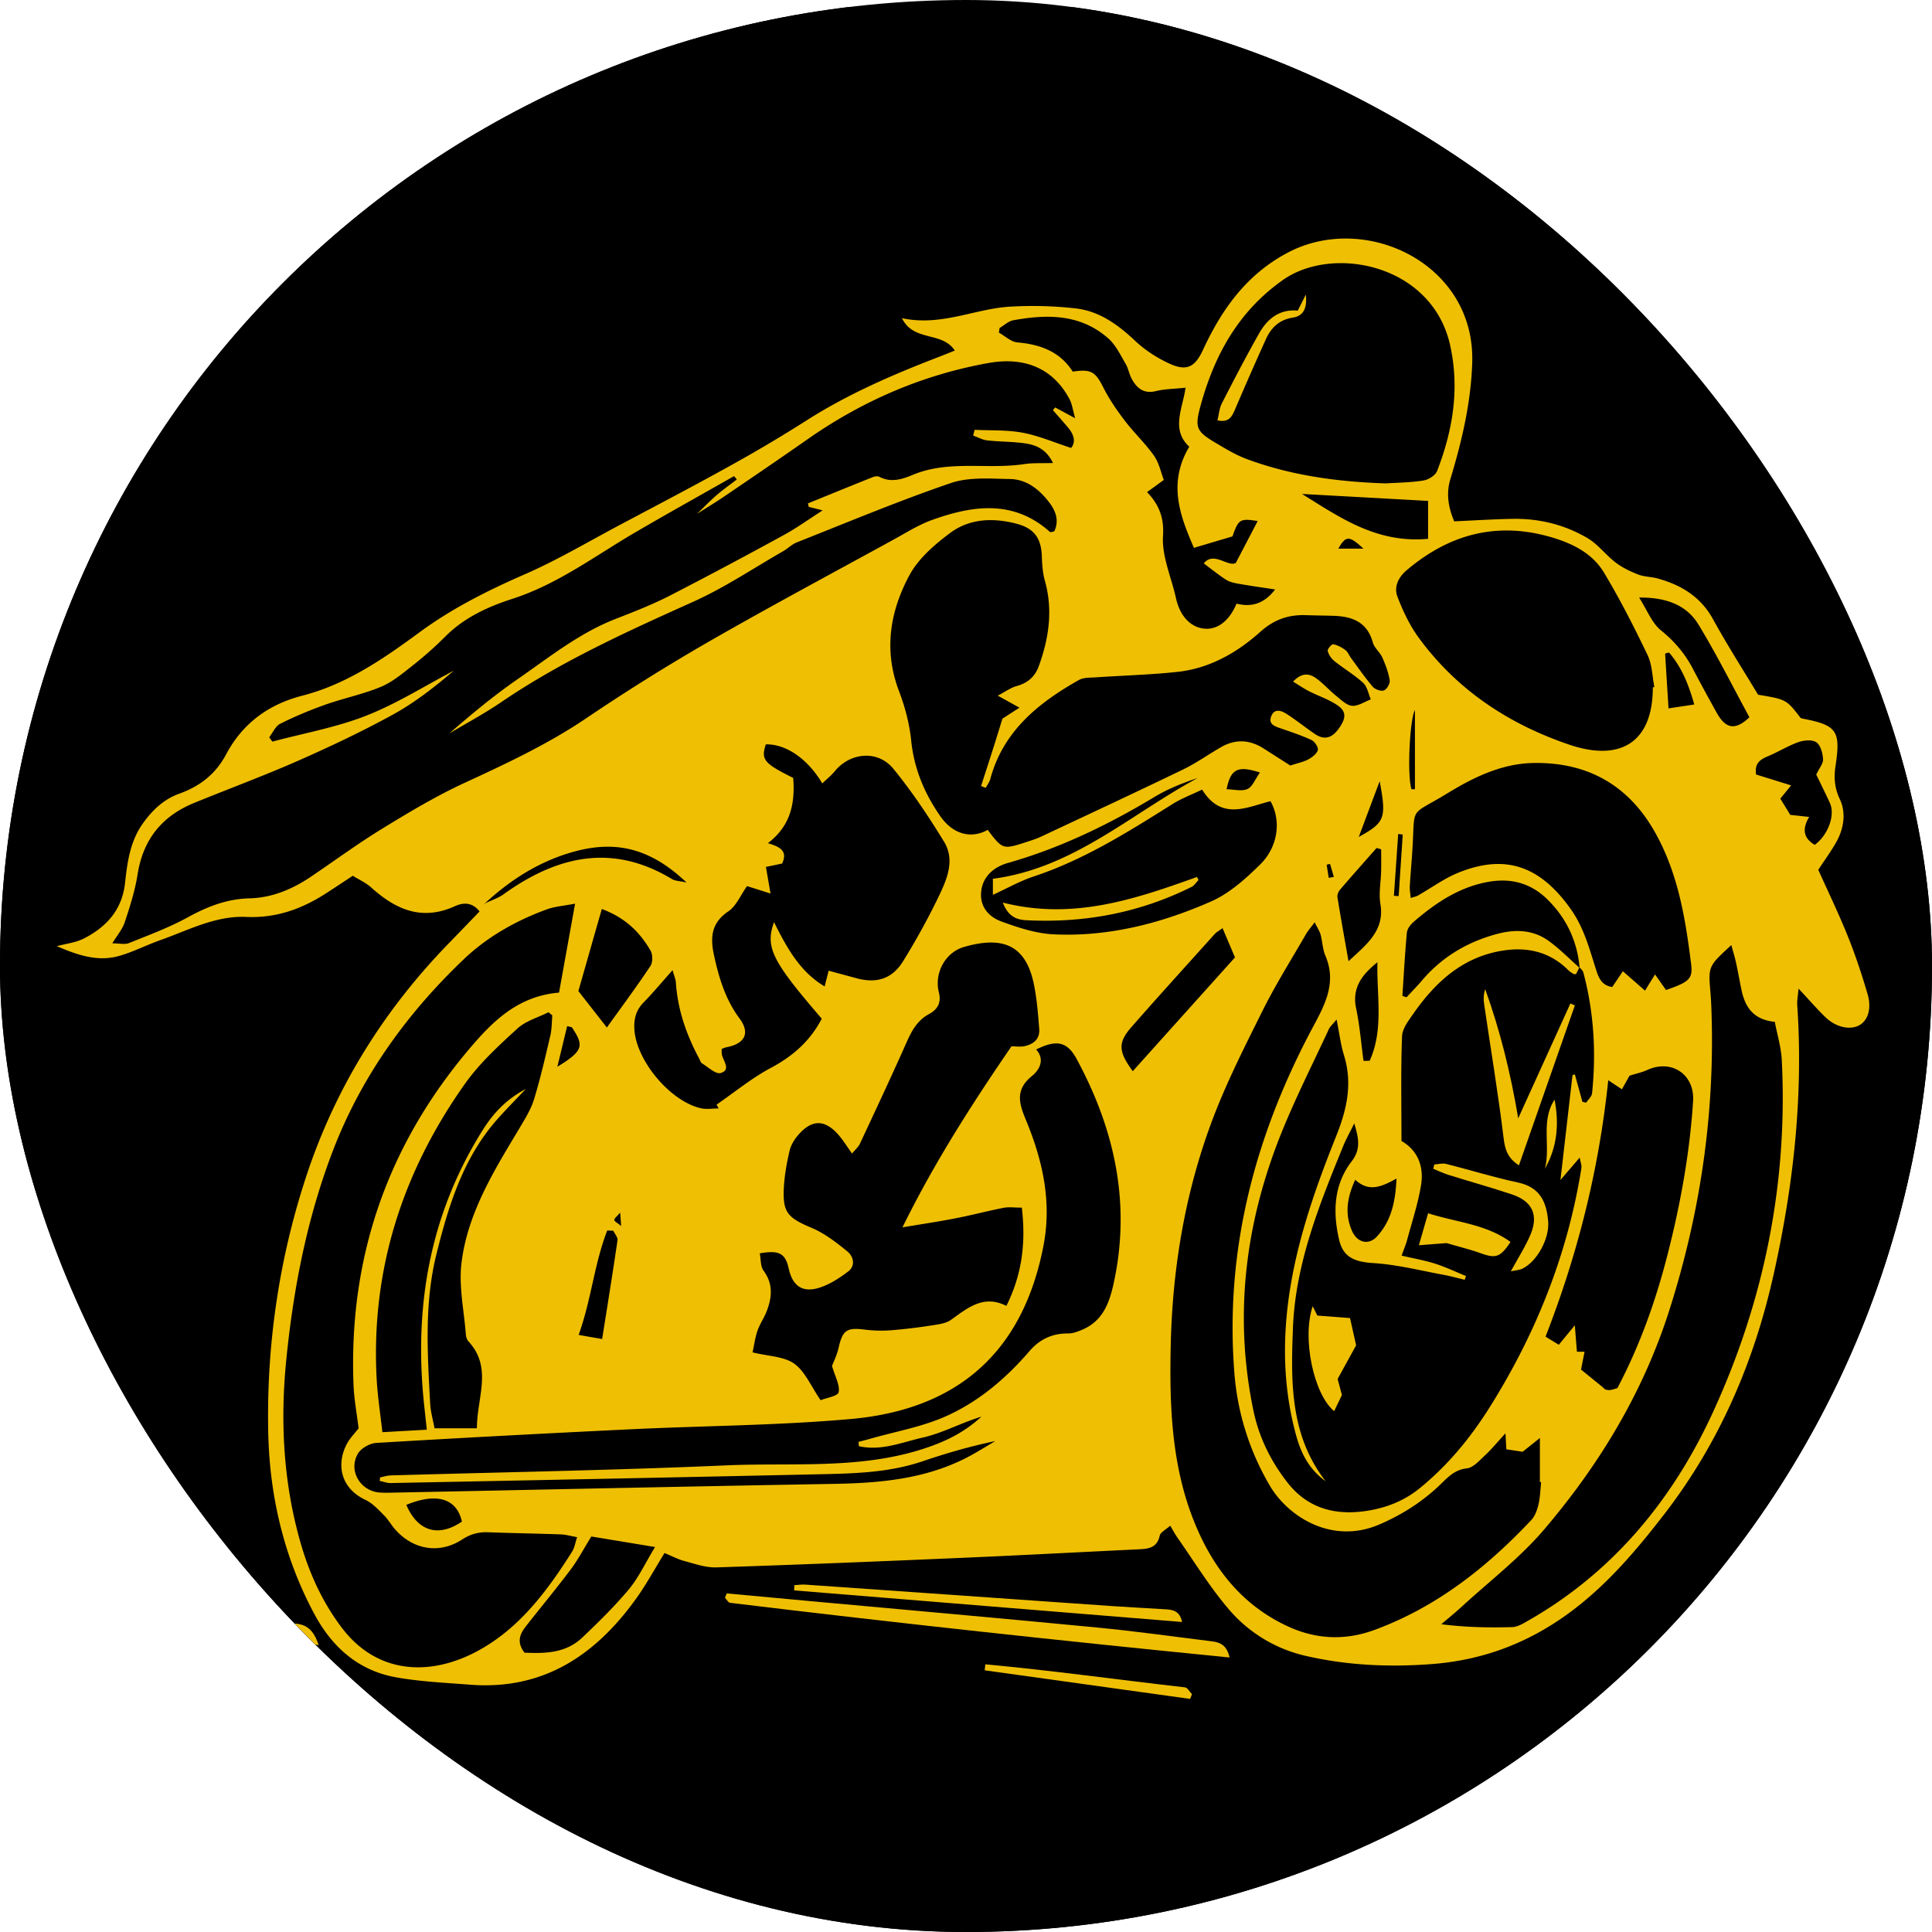<svg xmlns="http://www.w3.org/2000/svg" version="1.1" xmlns:xlink="http://www.w3.org/1999/xlink" width="1000" height="1000"><style>
    #light-icon {
      display: inline;
    }
    #dark-icon {
      display: none;
    }

    @media (prefers-color-scheme: dark) {
      #light-icon {
        display: none;
      }
      #dark-icon {
        display: inline;
      }
    }
  </style><g id="light-icon"><svg xmlns="http://www.w3.org/2000/svg" version="1.1" xmlns:xlink="http://www.w3.org/1999/xlink" width="1000" height="1000"><g clip-path="url(#SvgjsClipPath1131)"><rect width="1000" height="1000" fill="#000000"></rect><g transform="matrix(7.519,0,0,7.519,0,0)"><svg xmlns="http://www.w3.org/2000/svg" version="1.1" xmlns:xlink="http://www.w3.org/1999/xlink" width="133" height="133"><svg xmlns="http://www.w3.org/2000/svg" xml:space="preserve" width="133" height="133"><path d="M0 .498h133v133H0z"></path><g fill="#EFBF04"><path d="M104.562 80.22c-.756-.483-.952-1.049-1.05-1.834-.374-3.069-.883-6.12-1.334-9.178-.055-.356-.076-.72.063-1.112 1.019 2.832 1.741 5.732 2.271 8.887 1.252-2.76 2.424-5.329 3.591-7.903l.31.129c-1.278 3.657-2.556 7.312-3.851 11.011zM90.364 89.917c.174.352.274.55.321.645.768.06 1.469.112 2.249.172l.42 1.875-1.273 2.316.294 1.105c-.161.334-.346.718-.534 1.112-1.405-1.158-2.227-5.01-1.477-7.225zM98.729 80.164c.272-.021.564-.107.817-.043 1.651.416 3.282.926 4.947 1.281 1.526.327 1.977 1.349 2.082 2.7.089 1.153-.751 2.725-1.764 3.226-.235.116-.524.124-.806.186.499-.923 1.012-1.707 1.365-2.558.552-1.336.097-2.273-1.29-2.734-1.44-.48-2.905-.888-4.353-1.34-.361-.112-.706-.278-1.06-.421.022-.099.041-.195.062-.297z"></path><path d="M99.584 85.573c-.553.042-1.165.09-1.91.149.226-.782.397-1.383.635-2.204 1.938.628 3.978.738 5.674 1.979-.711 1.064-1.015 1.146-2.058.773-.721-.259-1.469-.441-2.341-.697zM106.35 80.452c.404-1.562-.303-3.279.664-4.752.321 1.659.188 3.259-.664 4.752zM62.09 84.494c.026.007.049.014.076.019-.015-.003-.03-.009-.046-.012l-.03-.007zM83.807 28.938c.104-.424.132-.839.309-1.182.826-1.611 1.662-3.221 2.554-4.796.564-1 1.392-1.693 2.665-1.578.17-.336.313-.616.557-1.103.1.959-.171 1.473-.905 1.588-.938.147-1.493.705-1.852 1.5a251.857 251.857 0 0 0-2.132 4.851c-.208.48-.417.883-1.196.72zM69.031 62.132c4.839 1.227 9.108-.233 13.367-1.762.037.068.071.137.108.205-.157.163-.287.382-.479.478-3.582 1.787-7.389 2.5-11.377 2.294-.664-.034-1.245-.243-1.619-1.215z"></path><path d="M24.286 60.287c-.684.449-1.28.847-1.884 1.235-1.663 1.066-3.411 1.691-5.468 1.598-2.088-.095-3.969.916-5.896 1.597-.955.338-1.865.812-2.835 1.087-1.506.431-2.91-.08-4.292-.671.639-.174 1.31-.243 1.867-.53 1.558-.8 2.629-1.971 2.831-3.831.155-1.421.346-2.854 1.224-4.086.658-.922 1.438-1.667 2.512-2.052 1.417-.51 2.5-1.347 3.222-2.706 1.123-2.115 2.897-3.436 5.245-4.039 3.044-.784 5.578-2.533 8.061-4.358 2.243-1.652 4.702-2.883 7.256-3.999 2.252-.984 4.382-2.252 6.559-3.407 2.513-1.334 5.034-2.652 7.521-4.033a98.29 98.29 0 0 0 5.283-3.131c2.865-1.831 5.958-3.168 9.116-4.384.347-.133.69-.274 1.118-.443-.862-1.344-2.835-.58-3.637-2.232 2.678.578 4.973-.634 7.405-.79a26.461 26.461 0 0 1 4.53.115c1.645.18 2.934 1.12 4.127 2.243.673.636 1.499 1.167 2.342 1.556 1.195.55 1.767.254 2.323-.95 1.3-2.809 3.028-5.221 5.875-6.707 5.322-2.778 12.875.786 12.655 7.599-.088 2.755-.711 5.393-1.501 8.004-.318 1.049-.126 1.993.26 2.916 1.39-.063 2.711-.148 4.033-.171 1.826-.032 3.564.402 5.128 1.316.733.428 1.274 1.173 1.96 1.695.459.349 1.002.61 1.544.82.418.163.899.152 1.336.272 1.63.451 2.967 1.258 3.821 2.813.98 1.787 2.087 3.508 3.095 5.189 1.948.327 1.948.327 2.926 1.595.035.015.069.038.104.044 2.427.458 2.665.853 2.303 3.277-.113.743-.081 1.49.297 2.277.438.921.285 2.012-.242 2.95-.351.624-.777 1.203-1.241 1.912.67 1.492 1.408 3.018 2.04 4.589.521 1.295.96 2.628 1.354 3.968.292 1.003.017 1.816-.566 2.141-.614.346-1.586.157-2.297-.518-.596-.567-1.135-1.197-1.889-2.001-.047.524-.112.829-.091 1.125.428 6.283-.263 12.472-1.634 18.589-1.347 6.013-3.729 11.561-7.537 16.488-1.839 2.38-3.761 4.649-6.147 6.486-2.882 2.219-6.106 3.519-9.799 3.805-2.952.228-5.849.099-8.714-.56a9.816 9.816 0 0 1-5.359-3.278c-1.287-1.521-2.339-3.24-3.487-4.877-.149-.211-.268-.439-.486-.807-.298.272-.672.447-.726.692-.186.852-.795.901-1.467.935-3.95.188-7.897.402-11.849.573-5.735.249-11.47.484-17.205.67-.727.024-1.474-.244-2.194-.437-.462-.123-.895-.356-1.37-.551-.684 1.106-1.258 2.167-1.958 3.142-2.798 3.896-6.4 6.317-11.446 5.92-1.699-.132-3.414-.208-5.086-.508-2.603-.466-4.407-2.094-5.625-4.37-2.094-3.911-3.079-8.144-3.167-12.524-.12-6.016.749-11.945 2.639-17.658 2.011-6.079 5.35-11.422 9.842-16.028.68-.698 1.353-1.4 2.067-2.139-.516-.667-1.155-.612-1.686-.368-2.293 1.049-4.108.228-5.802-1.308-.355-.313-.812-.514-1.238-.781zm9.108 1.896c.421-.204.886-.349 1.26-.616 3.668-2.635 7.476-3.553 11.61-1.049.209.126.5.122.996.233-2.745-2.613-5.272-2.898-8.145-2.008-2.211.685-4.074 1.912-5.752 3.459l.032.061c.003-.028.001-.054-.001-.08zm75.151 30.869h.534c-.103.526-.189.953-.243 1.227.592.479 1.053.856 1.519 1.234.102.153.289.192.471.175.183-.019.359-.09.512-.132 1.564-2.966 2.653-6.044 3.468-9.248.882-3.457 1.512-6.942 1.743-10.497.121-1.851-1.479-2.917-3.144-2.159-.365.168-.77.251-1.23.396-.131.232-.309.555-.524.938-.284-.188-.512-.338-.941-.625-.643 6.146-2.093 11.949-4.318 17.65l.912.56 1.104-1.339c.056.706.1 1.275.148 1.844-.006-.01-.007-.016-.011-.024zM62.09 84.494l.03.007c2.136-4.357 4.735-8.435 7.509-12.474.298 0 .607.05.894-.01.617-.13 1.064-.491 1.016-1.17-.076-1.013-.157-2.031-.354-3.026-.562-2.859-2.235-3.375-4.819-2.635-1.302.374-2.068 1.812-1.735 3.127.185.734-.104 1.184-.686 1.498-.787.429-1.172 1.123-1.521 1.905-1.043 2.349-2.134 4.678-3.223 7.004-.112.242-.338.431-.547.687-.363-.505-.619-.924-.939-1.29-.938-1.07-1.831-1.07-2.769.018-.265.306-.5.69-.591 1.078-.189.809-.34 1.635-.39 2.46-.11 1.793.241 2.147 1.923 2.859.882.373 1.681.992 2.431 1.603.432.349.598.99.069 1.391-.62.472-1.319.923-2.054 1.139-1.125.33-1.784-.181-2.035-1.323-.233-1.051-.635-1.3-1.997-1.064.081.406.043.896.262 1.196.675.914.579 1.842.211 2.797-.176.456-.471.872-.63 1.332-.163.471-.226.976-.34 1.492 1.095.271 2.162.275 2.869.777.747.534 1.147 1.543 1.818 2.516.398-.163 1.183-.282 1.239-.55.099-.485-.239-1.059-.456-1.807.092-.249.333-.728.45-1.236.282-1.242.557-1.429 1.865-1.26a8.867 8.867 0 0 0 1.792.035 37.428 37.428 0 0 0 2.792-.336c.444-.069.947-.131 1.291-.378 1.153-.821 2.236-1.756 3.813-.961 1.113-2.233 1.337-4.416 1.064-6.762-.515 0-.897-.058-1.253.011-1.118.22-2.22.512-3.339.728-1.216.237-2.441.418-3.66.622zm46.647-17.904c-.173-1.857-.931-3.439-2.277-4.734-1.094-1.051-2.421-1.406-3.886-1.17-2.059.332-3.728 1.449-5.264 2.776-.216.186-.438.481-.463.745-.135 1.447-.211 2.898-.309 4.349.095.033.19.063.286.095.349-.378.714-.743 1.046-1.137 1.395-1.646 3.161-2.692 5.238-3.236 1.229-.321 2.44-.272 3.493.488.756.543 1.414 1.222 2.116 1.841-.079.156-.155.313-.223.447-.097 0-.145.016-.168-.002-.125-.083-.258-.158-.364-.264-1.224-1.222-2.719-1.604-4.39-1.367-2.806.398-4.711 2.124-6.256 4.327-.341.49-.782 1.049-.802 1.594-.089 2.368-.039 4.746-.039 7.203 1.106.627 1.555 1.74 1.351 3.018-.206 1.289-.628 2.543-.966 3.809-.084.305-.211.602-.374 1.061.871.207 1.609.333 2.317.559.721.232 1.409.562 2.112.846-.028.088-.059.174-.085.262-.489-.118-.974-.256-1.466-.346-1.598-.293-3.188-.702-4.8-.803-1.265-.083-2.09-.363-2.38-1.6-.438-1.893-.384-3.787.861-5.403.624-.812.511-1.532.18-2.614-.325.662-.565 1.084-.748 1.53-1.65 4.044-3.301 8.12-3.472 12.538-.142 3.669-.219 7.405 2.256 10.565-1.079-.763-1.664-1.828-2.01-3.06-1.152-4.108-.955-8.262-.024-12.335.653-2.854 1.664-5.646 2.755-8.369.748-1.862 1.133-3.629.532-5.572-.224-.724-.312-1.487-.505-2.449-.307.371-.457.495-.529.655-1.112 2.402-2.315 4.768-3.298 7.221-2.459 6.144-3.254 12.478-1.904 19.017.383 1.86 1.192 3.497 2.348 4.979 1.41 1.809 3.331 2.288 5.499 1.945 1.311-.207 2.533-.682 3.587-1.537 1.965-1.596 3.531-3.505 4.87-5.643 3.173-5.068 5.339-10.505 6.279-16.407.031-.202-.065-.423-.117-.725-.487.568-.866 1.006-1.326 1.542.297-2.568.563-4.891.83-7.215.054-.021.109-.037.163-.057l.521 1.889c.087.019.171.04.256.06.14-.214.383-.419.407-.646.291-2.808.127-5.585-.599-8.318-.033-.131-.171-.236-.259-.352zM47.979 35.375l.004-.004c.447-.431.877-.878 1.344-1.282.445-.386.93-.724 1.395-1.083l-.19-.231c-2.263 1.287-4.536 2.551-6.782 3.861-2.775 1.62-5.35 3.579-8.479 4.587-1.687.544-3.323 1.291-4.621 2.601a25.458 25.458 0 0 1-2.289 2.025c-.678.535-1.37 1.113-2.155 1.438-1.22.505-2.538.773-3.788 1.214a27.81 27.81 0 0 0-3.125 1.318c-.327.163-.511.615-.76.936.071.099.142.199.215.297 2.158-.576 4.386-.972 6.449-1.781 2.1-.822 4.038-2.053 6.047-3.104-1.327 1.128-2.696 2.203-4.199 3.027-2.121 1.163-4.315 2.201-6.529 3.177-2.357 1.039-4.782 1.931-7.169 2.909-2.22.91-3.504 2.533-3.878 4.924-.175 1.11-.523 2.202-.88 3.274-.163.497-.535.925-.858 1.46.479 0 .856.099 1.145-.017 1.368-.55 2.764-1.068 4.05-1.774 1.351-.741 2.698-1.271 4.27-1.308 1.551-.039 2.958-.64 4.24-1.509 1.63-1.104 3.22-2.273 4.901-3.301 1.834-1.124 3.695-2.237 5.646-3.138 2.864-1.323 5.701-2.646 8.33-4.418a138.4 138.4 0 0 1 8.381-5.246c4.24-2.438 8.56-4.744 12.849-7.098.862-.473 1.709-1.01 2.63-1.34 2.818-1.008 5.612-1.404 8.111.835.035.03.14-.019.287-.043.345-.706.126-1.372-.318-1.962-.685-.906-1.563-1.627-2.737-1.644-1.355-.022-2.813-.148-4.054.276-3.584 1.222-7.084 2.692-10.608 4.084-.344.137-.624.425-.951.614-2.037 1.167-4.003 2.491-6.135 3.453-4.56 2.054-9.107 4.103-13.259 6.929-1.149.784-2.384 1.445-3.578 2.16 1.525-1.332 3.072-2.611 4.718-3.75 2.168-1.5 4.238-3.17 6.744-4.142 1.236-.48 2.482-.966 3.661-1.567a342.332 342.332 0 0 0 7.938-4.221c.847-.463 1.634-1.034 2.639-1.678l-.953-.24c-.021-.079-.041-.159-.063-.238 1.493-.608 2.986-1.22 4.483-1.817.129-.051.325-.073.439-.013.807.427 1.601.154 2.314-.143 2.481-1.03 5.108-.349 7.638-.732.62-.094 1.261-.052 2-.077-.505-1.023-1.251-1.265-2.038-1.368-.826-.107-1.668-.096-2.495-.19-.329-.036-.644-.216-.964-.329.032-.133.064-.266.099-.398 1.104.056 2.227-.002 3.304.199 1.102.206 2.158.666 3.339 1.049.336-.409.203-.908-.197-1.387-.345-.413-.703-.811-1.057-1.218.054-.06.104-.122.159-.182l1.374.741c-.168-.591-.213-.976-.38-1.297-1.08-2.057-3.002-2.967-5.587-2.504-4.548.815-8.692 2.614-12.473 5.262-1.92 1.344-3.861 2.663-5.799 3.981-.585.393-1.195.762-1.795 1.143zm20.014 21.754c1.014 1.342 1.055 1.357 2.603.854.361-.118.727-.229 1.067-.389 3.263-1.531 6.525-3.051 9.767-4.618.92-.443 1.756-1.048 2.645-1.554.981-.559 1.957-.505 2.909.101.665.426 1.333.852 1.84 1.175.513-.169.904-.244 1.238-.424.269-.143.582-.382.655-.642.052-.182-.216-.585-.435-.688-.682-.321-1.406-.557-2.123-.805-.418-.146-.868-.29-.646-.842.227-.558.703-.376 1.054-.151.67.428 1.287.931 1.942 1.376.64.435 1.162.306 1.643-.357.533-.738.546-1.201-.123-1.642-.59-.389-1.286-.619-1.924-.943-.357-.185-.694-.416-1.09-.658.621-.659 1.14-.554 1.594-.226.485.351.889.815 1.357 1.194.343.276.719.66 1.107.696.413.036.86-.28 1.293-.441-.168-.385-.243-.871-.524-1.132-.608-.561-1.338-.987-1.988-1.507a1.38 1.38 0 0 1-.456-.698c-.029-.124.275-.477.379-.458.295.056.59.216.834.398.173.128.257.368.393.552.491.666.961 1.351 1.499 1.978.157.184.569.327.769.248.201-.079.428-.479.393-.697-.088-.538-.284-1.068-.509-1.567-.164-.371-.551-.662-.654-1.038-.379-1.387-1.39-1.785-2.665-1.83-.646-.021-1.291-.024-1.937-.047-1.191-.043-2.198.304-3.113 1.124-1.636 1.466-3.519 2.543-5.749 2.783-1.846.196-3.707.246-5.562.372-.407.028-.878-.002-1.21.187-2.801 1.582-5.213 3.527-6.097 6.819-.059.212-.205.403-.31.602l-.325-.122c.284-.877.57-1.757.849-2.637.194-.606.378-1.214.623-2.001.218-.141.627-.407 1.172-.758l-1.494-.828c.561-.293.907-.552 1.296-.659.761-.212 1.264-.636 1.531-1.378.698-1.925.982-3.866.414-5.884-.151-.536-.188-1.114-.207-1.676-.04-1.216-.511-1.905-1.701-2.227-1.608-.432-3.247-.383-4.595.615-1.082.801-2.201 1.772-2.822 2.926-1.345 2.499-1.778 5.189-.708 7.986.413 1.083.715 2.243.833 3.393.198 1.948.922 3.652 2.02 5.225.851 1.211 2.094 1.561 3.248.92zM24.686 98.323c-.125-1.028-.31-2-.349-2.979-.353-8.9 2.412-16.728 8.256-23.474 1.538-1.774 3.235-3.318 5.89-3.54l1.105-6.124c-.804.156-1.402.194-1.944.394-2.123.774-4.094 1.886-5.717 3.433-3.939 3.755-7.064 8.096-9.02 13.205-1.769 4.623-2.704 9.433-3.197 14.34-.424 4.221-.213 8.386.938 12.478.606 2.159 1.497 4.164 2.878 5.991 2.37 3.133 5.896 3.354 9.08 1.746 3.029-1.532 5.008-4.186 6.778-6.982.166-.264.213-.603.344-.994-.458-.083-.785-.18-1.114-.191-1.669-.06-3.339-.084-5.008-.147-.665-.026-1.222.127-1.8.503-1.568 1.015-3.371.703-4.612-.707-.273-.313-.478-.687-.771-.976-.387-.385-.777-.819-1.256-1.043-1.923-.912-1.964-2.729-1.222-3.976.195-.327.463-.602.741-.957zM90.5 63.489c-.288.389-.465.586-.594.809-1.018 1.77-2.113 3.503-3.018 5.329-1.277 2.569-2.587 5.146-3.567 7.837-1.776 4.862-2.611 9.933-2.728 15.113-.092 4.14.039 8.262 1.611 12.17 1.264 3.149 3.256 5.727 6.424 7.198 1.936.903 3.946 1.008 5.983.26 4.272-1.57 7.725-4.302 10.796-7.56.259-.275.41-.694.498-1.072.119-.504.131-1.029.186-1.549h-.087v-3.032l-1.188.946c-.347-.053-.714-.107-1.12-.17-.018-.297-.03-.562-.061-1.098-.581.63-.959 1.098-1.397 1.503-.386.356-.813.858-1.261.907-.821.09-1.277.582-1.783 1.072-1.239 1.199-2.65 2.108-4.247 2.794-3.306 1.416-6.322-.592-7.541-2.688a18.016 18.016 0 0 1-2.432-7.73c-.677-8.554 1.458-16.498 5.489-23.98.841-1.56 1.526-3.001.772-4.769-.189-.443-.198-.961-.326-1.435-.062-.237-.21-.448-.409-.855zM59.125 99.553l-.025-.298c.279-.071.561-.141.839-.223 1.711-.487 3.504-.803 5.12-1.513 2.271-1.001 4.169-2.605 5.797-4.497.696-.811 1.563-1.239 2.661-1.228.354.005.728-.145 1.061-.294 1.328-.592 1.781-1.794 2.067-3.077 1.228-5.512.109-10.655-2.537-15.535-.653-1.204-1.394-1.332-2.78-.642.637.712.203 1.423-.28 1.816-1.105.891-.947 1.777-.476 2.91 1.18 2.825 1.864 5.707 1.25 8.833-1.54 7.855-6.514 11.276-13.247 11.877-5.029.448-10.095.464-15.144.707-5.844.282-11.689.591-17.532.94-.443.025-1.039.364-1.258.734-.686 1.165.159 2.59 1.508 2.682.34.022.684.011 1.026.004 10.108-.204 20.214-.426 30.322-.603 3.297-.06 6.519-.376 9.46-2.025.525-.297 1.039-.612 1.56-.919-1.735.359-3.385.84-5.012 1.393-2.376.806-4.841.843-7.305.896-9.763.212-19.53.408-29.296.601-.254.006-.512-.098-.768-.148l.03-.242c.239-.047.476-.126.717-.136 7.712-.224 15.427-.354 23.133-.693 4.788-.209 9.669.354 14.32-1.41 1.204-.456 2.269-1.063 3.221-1.94-1.382.416-2.67 1.13-4.049 1.441-1.423.324-2.866.94-4.383.589zm60.058-34.493c-1.594 1.461-1.59 1.461-1.438 3.25.039.488.063.979.076 1.47.218 6.978-.785 13.768-2.912 20.432-1.804 5.65-4.804 10.602-8.604 15.066-1.678 1.973-3.787 3.582-5.708 5.348-.444.41-.919.789-1.381 1.184 1.717.217 3.307.241 4.896.197.348-.011.711-.23 1.034-.414 5.896-3.347 10.011-8.371 12.771-14.375 3.519-7.657 5.168-15.782 4.738-24.254-.045-.882-.316-1.752-.479-2.62-1.482-.152-2.047-1.024-2.292-2.189-.132-.63-.242-1.264-.378-1.891-.085-.382-.203-.756-.323-1.204zm-69.507 7.145c.008.15-.009.303.03.441.122.438.61 1.023-.106 1.221-.342.091-.856-.416-1.282-.672-.084-.051-.117-.188-.17-.291-.888-1.649-1.499-3.385-1.622-5.271-.016-.23-.119-.455-.226-.849-.744.834-1.342 1.555-1.996 2.223-.523.534-.678 1.143-.634 1.862.133 2.148 2.473 4.955 4.59 5.424.387.085.809.012 1.213.012-.05-.088-.097-.176-.147-.263 1.244-.854 2.42-1.83 3.746-2.534 1.533-.816 2.715-1.875 3.496-3.383-3.41-3.962-3.909-4.91-3.285-6.646.895 1.798 1.792 3.418 3.484 4.426l.275-1.082c.676.182 1.284.345 1.891.511 1.396.386 2.475.064 3.232-1.161a48.824 48.824 0 0 0 2.441-4.434c.572-1.19 1.158-2.522.382-3.795-1.062-1.738-2.204-3.449-3.49-5.023-1.074-1.313-2.975-1.126-4.031.167-.245.3-.557.546-.862.841-1.018-1.717-2.517-2.721-3.887-2.688-.34 1.053-.14 1.303 1.886 2.311.129 1.691-.137 3.269-1.744 4.491.798.244 1.398.512.979 1.402-.376.08-.737.155-1.114.232l.318 1.832-1.618-.511c-.447.627-.742 1.376-1.297 1.747-1.175.787-1.234 1.813-.983 2.981.335 1.559.783 3.062 1.764 4.385.746 1.005.372 1.73-.882 1.976-.106.019-.21.068-.351.118zm45.723-38.928c.869-.057 1.749-.06 2.604-.204.345-.057.812-.353.927-.655 1.082-2.795 1.559-5.662.895-8.654-1.237-5.567-8.062-6.929-11.519-4.484-3.089 2.183-4.735 5.221-5.684 8.733-.387 1.437-.245 1.698 1.069 2.477.682.405 1.373.826 2.109 1.1 3.09 1.154 6.313 1.579 9.599 1.687zm18.38 14.04c.033-.006.068-.012.105-.021-.146-.737-.149-1.539-.465-2.197-.929-1.937-1.906-3.861-3.016-5.702-.719-1.193-1.928-1.875-3.278-2.312-3.862-1.244-7.262-.403-10.298 2.174-.569.484-.887 1.147-.626 1.824.373.97.829 1.946 1.438 2.783 2.628 3.611 6.206 5.98 10.4 7.4 3.492 1.181 5.699-.152 5.738-3.836.002-.038.002-.076.002-.113zm.906 20.834c1.579-.545 1.856-.771 1.731-1.771-.388-3.117-.887-6.208-2.449-9.018-1.827-3.291-4.651-4.898-8.385-4.839-2.184.034-4.116.969-5.946 2.089-2.646 1.616-2.221.776-2.403 3.789-.051.867-.133 1.731-.184 2.6-.014.245.035.491.063.814.228-.075.376-.098.495-.167.924-.525 1.792-1.167 2.765-1.565 3.209-1.31 5.643-.522 7.796 2.556.886 1.27 1.254 2.714 1.712 4.14.178.553.391 1.062 1.104 1.164l.732-1.083c.555.483 1.031.9 1.525 1.335.267-.435.447-.725.689-1.117.304.429.511.727.755 1.073zM32.828 98.322c.005-2.134 1.097-4.165-.581-5.985-.118-.126-.17-.349-.183-.53-.125-1.617-.488-3.262-.298-4.843.412-3.45 2.244-6.376 3.995-9.304.38-.64.787-1.29 1.002-1.989.441-1.443.779-2.921 1.123-4.39.105-.448.093-.921.135-1.382l-.264-.218c-.724.365-1.569.597-2.141 1.123-1.278 1.171-2.59 2.37-3.586 3.771-4.326 6.086-6.507 12.852-6.101 20.356.064 1.19.251 2.372.394 3.658l3.057-.171-.174-1.615c-.738-6.783.353-13.184 4.039-19.037.725-1.15 1.627-2.104 2.949-2.801-.707.748-1.342 1.388-1.94 2.061-2.373 2.669-3.379 5.97-4.212 9.316-.841 3.383-.615 6.839-.43 10.277.033.586.202 1.16.301 1.703h2.915zm54.63-43.168c-1.604.393-3.363 1.371-4.706-.799-.726.351-1.429.612-2.051 1.003-3.051 1.918-6.092 3.834-9.554 4.981-.939.311-1.815.812-2.798 1.261v-1.106c5.548-.729 9.499-4.469 14.099-6.936-1.032.343-2.043.741-2.962 1.295-3.184 1.918-6.5 3.528-10.089 4.547-1.105.314-1.787 1.046-1.859 2.038-.075 1.027.564 1.691 1.396 1.995 1.16.424 2.388.829 3.605.886 3.784.178 7.4-.758 10.822-2.26 1.273-.558 2.4-1.575 3.408-2.571 1.227-1.224 1.434-3.02.689-4.334zM68.812 22.577l-.051.319c.424.235.835.638 1.277.676 1.602.135 2.951.655 3.808 2.012 1.278-.197 1.562.017 2.105 1.09.404.8.921 1.554 1.467 2.271.64.841 1.424 1.577 2.029 2.436.344.488.465 1.13.668 1.657-.444.325-.708.517-1.152.839.82.86 1.18 1.753 1.098 3.016-.091 1.402.575 2.849.891 4.281.264 1.205.982 2.003 1.939 2.1.916.092 1.733-.529 2.231-1.721 1.026.261 1.897.015 2.656-.975-.914-.139-1.723-.252-2.528-.394-.289-.051-.599-.118-.843-.271-.494-.313-.95-.69-1.542-1.128.685-.863 1.687.282 2.209-.037l1.502-2.879c-1.213-.197-1.328-.12-1.732 1.055l-2.655.79c-.974-2.235-1.806-4.47-.321-6.963-1.271-1.173-.466-2.605-.254-4.061-.78.083-1.432.083-2.043.233-.838.203-1.309-.195-1.661-.837-.182-.328-.237-.726-.426-1.047-.356-.602-.673-1.282-1.181-1.734-1.912-1.699-4.215-1.685-6.56-1.256-.331.065-.621.348-.931.528zm-32.704 91.191c1.388.06 2.826.047 3.962-1.028 1.123-1.063 2.23-2.152 3.22-3.333.66-.788 1.101-1.757 1.803-2.912l-4.387-.725c-.54.873-.924 1.613-1.419 2.27-.994 1.323-2.054 2.597-3.076 3.901-.421.529-.671 1.097-.103 1.827zm5.32-51.193c-.603 2.106-1.153 4.036-1.613 5.65l1.961 2.507c1.018-1.419 2.041-2.798 2.993-4.224.17-.255.174-.792.017-1.062-.729-1.253-1.71-2.259-3.358-2.871zm42.731 1.319c-.292.211-.429.28-.526.388-1.918 2.133-3.849 4.255-5.738 6.411-.949 1.08-.915 1.689.084 3.045l7.035-7.831-.855-2.013zm28.676-22.759c.565.886.88 1.751 1.493 2.248.931.753 1.657 1.603 2.201 2.642a128.522 128.522 0 0 0 1.67 3.08c.609 1.075 1.271 1.186 2.229.27-1.145-2.102-2.235-4.292-3.504-6.376-.812-1.333-2.184-1.881-4.089-1.864zm11.705 15.102c-.481.809-.416 1.462.389 1.92.932-.698 1.415-2.058 1.037-2.884-.318-.691-.659-1.374-.937-1.952.216-.456.488-.771.469-1.065-.027-.407-.169-.951-.462-1.156-.279-.197-.852-.147-1.228-.015-.73.259-1.398.678-2.114.978-.532.222-.923.488-.808 1.252.777.242 1.572.488 2.411.751l-.742.912c.243.396.477.772.686 1.118.46.047.829.09 1.299.141zM98.307 37.092v-2.61c-2.982-.165-5.829-.323-8.679-.479 2.607 1.618 5.144 3.414 8.679 3.089zM92.83 66.168c1.238-1.148 2.503-2.107 2.195-3.938-.122-.732.032-1.507.05-2.265.011-.501.002-1 .002-1.501l-.315-.089c-.843.954-1.688 1.905-2.516 2.87-.111.13-.203.355-.179.516.238 1.473.505 2.94.763 4.407zm.462 15.046c-.575 1.243-.723 2.368-.226 3.51.357.817 1.14 1.023 1.719.397 1.002-1.085 1.28-2.43 1.349-3.992-1.055.589-1.911.946-2.842.085zm-51.072 3.51c-.14-.007-.28-.011-.419-.018-.891 2.29-1.097 4.77-1.968 7.188.684.121 1.181.207 1.618.282.372-2.348.733-4.57 1.058-6.801.027-.199-.188-.433-.289-.651zm52.602-18.485c-1.035.831-1.77 1.74-1.469 3.17.25 1.189.347 2.412.51 3.621.141-.003.283-.005.423-.01.982-2.157.473-4.486.536-6.781zm-63.025 38.505c-.359-1.608-1.757-2.004-3.825-1.152.769 1.813 2.199 2.265 3.825 1.152zm83.062-55.98 1.771-.267c-.393-1.405-.88-2.59-1.74-3.582l-.265.077c.072 1.203.15 2.404.234 3.772zm-17.457.112c-.359.644-.546 4.501-.235 5.454h.235v-5.454zm-2.427 4.903c-.481 1.278-.96 2.556-1.439 3.836 1.781-.997 1.927-1.245 1.439-3.836zm-8.244-.599c-1.532-.501-2.014-.242-2.294 1.151.513.009 1.044.157 1.433-.015.343-.151.524-.663.861-1.136zM39.363 70.714c-.108-.027-.213-.049-.321-.076-.211.876-.421 1.75-.675 2.798 1.77-1.092 1.871-1.427.996-2.722zm57.2-13.264a8.11 8.11 0 0 1-.313-.041l-.295 4.256c.11.006.218.015.327.021.092-1.41.187-2.822.281-4.236zm-2.706-19.684c-.989-.91-1.203-.905-1.729 0h1.729zm-2.389 22.662c.119-.019.234-.041.353-.06-.088-.3-.176-.598-.262-.897l-.234.056.143.901zM42.691 83.472c-.23.278-.409.399-.402.509.006.104.209.195.469.412-.026-.366-.037-.533-.067-.921z"></path><path d="M50.026 109.688c1.958.181 3.913.363 5.871.542 6.545.6 13.093 1.175 19.637 1.808 2.646.254 5.278.626 7.919.953.552.068 1.008.277 1.189 1.109-11.556-1.147-22.979-2.38-34.384-3.764-.129-.014-.234-.229-.351-.35.04-.099.078-.2.119-.298zM54.684 109.121c.252-.015.506-.056.755-.038 7.051.489 14.101.99 21.152 1.48 1.214.085 2.428.141 3.642.219.501.03.983.106 1.139.873-8.958-.729-17.83-1.453-26.703-2.174.004-.121.01-.241.015-.36zM21.935 113.245c-5.866-.684-11.457-1.956-17.132-2.704.02-.134.04-.266.058-.4 2.233.289 4.461.599 6.697.855 1.768.203 3.542.351 5.315.509 1.134.1 2.271.195 3.408.257.819.05 1.314.445 1.654 1.483zM81.928 116.951c-4.715-.658-9.432-1.313-14.144-1.969l.046-.412c4.59.423 9.157 1.064 13.74 1.585.176.018.323.306.484.467-.043.108-.085.217-.126.329z"></path></g></svg></svg></g></g><defs><clipPath id="SvgjsClipPath1131"><rect width="1000" height="1000" x="0" y="0" rx="500" ry="500"></rect></clipPath></defs></svg></g><g id="dark-icon"><svg xmlns="http://www.w3.org/2000/svg" version="1.1" xmlns:xlink="http://www.w3.org/1999/xlink" width="1000" height="1000"><g clip-path="url(#SvgjsClipPath1132)"><rect width="1000" height="1000" fill="#000000"></rect><g transform="matrix(7.519,0,0,7.519,0,0)"><svg xmlns="http://www.w3.org/2000/svg" version="1.1" xmlns:xlink="http://www.w3.org/1999/xlink" width="133" height="133"><svg xmlns="http://www.w3.org/2000/svg" xml:space="preserve" width="133" height="133"><path d="M0 .498h133v133H0z"></path><g fill="#EFBF04"><path d="M104.562 80.22c-.756-.483-.952-1.049-1.05-1.834-.374-3.069-.883-6.12-1.334-9.178-.055-.356-.076-.72.063-1.112 1.019 2.832 1.741 5.732 2.271 8.887 1.252-2.76 2.424-5.329 3.591-7.903l.31.129c-1.278 3.657-2.556 7.312-3.851 11.011zM90.364 89.917c.174.352.274.55.321.645.768.06 1.469.112 2.249.172l.42 1.875-1.273 2.316.294 1.105c-.161.334-.346.718-.534 1.112-1.405-1.158-2.227-5.01-1.477-7.225zM98.729 80.164c.272-.021.564-.107.817-.043 1.651.416 3.282.926 4.947 1.281 1.526.327 1.977 1.349 2.082 2.7.089 1.153-.751 2.725-1.764 3.226-.235.116-.524.124-.806.186.499-.923 1.012-1.707 1.365-2.558.552-1.336.097-2.273-1.29-2.734-1.44-.48-2.905-.888-4.353-1.34-.361-.112-.706-.278-1.06-.421.022-.099.041-.195.062-.297z"></path><path d="M99.584 85.573c-.553.042-1.165.09-1.91.149.226-.782.397-1.383.635-2.204 1.938.628 3.978.738 5.674 1.979-.711 1.064-1.015 1.146-2.058.773-.721-.259-1.469-.441-2.341-.697zM106.35 80.452c.404-1.562-.303-3.279.664-4.752.321 1.659.188 3.259-.664 4.752zM62.09 84.494c.026.007.049.014.076.019-.015-.003-.03-.009-.046-.012l-.03-.007zM83.807 28.938c.104-.424.132-.839.309-1.182.826-1.611 1.662-3.221 2.554-4.796.564-1 1.392-1.693 2.665-1.578.17-.336.313-.616.557-1.103.1.959-.171 1.473-.905 1.588-.938.147-1.493.705-1.852 1.5a251.857 251.857 0 0 0-2.132 4.851c-.208.48-.417.883-1.196.72zM69.031 62.132c4.839 1.227 9.108-.233 13.367-1.762.037.068.071.137.108.205-.157.163-.287.382-.479.478-3.582 1.787-7.389 2.5-11.377 2.294-.664-.034-1.245-.243-1.619-1.215z"></path><path d="M24.286 60.287c-.684.449-1.28.847-1.884 1.235-1.663 1.066-3.411 1.691-5.468 1.598-2.088-.095-3.969.916-5.896 1.597-.955.338-1.865.812-2.835 1.087-1.506.431-2.91-.08-4.292-.671.639-.174 1.31-.243 1.867-.53 1.558-.8 2.629-1.971 2.831-3.831.155-1.421.346-2.854 1.224-4.086.658-.922 1.438-1.667 2.512-2.052 1.417-.51 2.5-1.347 3.222-2.706 1.123-2.115 2.897-3.436 5.245-4.039 3.044-.784 5.578-2.533 8.061-4.358 2.243-1.652 4.702-2.883 7.256-3.999 2.252-.984 4.382-2.252 6.559-3.407 2.513-1.334 5.034-2.652 7.521-4.033a98.29 98.29 0 0 0 5.283-3.131c2.865-1.831 5.958-3.168 9.116-4.384.347-.133.69-.274 1.118-.443-.862-1.344-2.835-.58-3.637-2.232 2.678.578 4.973-.634 7.405-.79a26.461 26.461 0 0 1 4.53.115c1.645.18 2.934 1.12 4.127 2.243.673.636 1.499 1.167 2.342 1.556 1.195.55 1.767.254 2.323-.95 1.3-2.809 3.028-5.221 5.875-6.707 5.322-2.778 12.875.786 12.655 7.599-.088 2.755-.711 5.393-1.501 8.004-.318 1.049-.126 1.993.26 2.916 1.39-.063 2.711-.148 4.033-.171 1.826-.032 3.564.402 5.128 1.316.733.428 1.274 1.173 1.96 1.695.459.349 1.002.61 1.544.82.418.163.899.152 1.336.272 1.63.451 2.967 1.258 3.821 2.813.98 1.787 2.087 3.508 3.095 5.189 1.948.327 1.948.327 2.926 1.595.035.015.069.038.104.044 2.427.458 2.665.853 2.303 3.277-.113.743-.081 1.49.297 2.277.438.921.285 2.012-.242 2.95-.351.624-.777 1.203-1.241 1.912.67 1.492 1.408 3.018 2.04 4.589.521 1.295.96 2.628 1.354 3.968.292 1.003.017 1.816-.566 2.141-.614.346-1.586.157-2.297-.518-.596-.567-1.135-1.197-1.889-2.001-.047.524-.112.829-.091 1.125.428 6.283-.263 12.472-1.634 18.589-1.347 6.013-3.729 11.561-7.537 16.488-1.839 2.38-3.761 4.649-6.147 6.486-2.882 2.219-6.106 3.519-9.799 3.805-2.952.228-5.849.099-8.714-.56a9.816 9.816 0 0 1-5.359-3.278c-1.287-1.521-2.339-3.24-3.487-4.877-.149-.211-.268-.439-.486-.807-.298.272-.672.447-.726.692-.186.852-.795.901-1.467.935-3.95.188-7.897.402-11.849.573-5.735.249-11.47.484-17.205.67-.727.024-1.474-.244-2.194-.437-.462-.123-.895-.356-1.37-.551-.684 1.106-1.258 2.167-1.958 3.142-2.798 3.896-6.4 6.317-11.446 5.92-1.699-.132-3.414-.208-5.086-.508-2.603-.466-4.407-2.094-5.625-4.37-2.094-3.911-3.079-8.144-3.167-12.524-.12-6.016.749-11.945 2.639-17.658 2.011-6.079 5.35-11.422 9.842-16.028.68-.698 1.353-1.4 2.067-2.139-.516-.667-1.155-.612-1.686-.368-2.293 1.049-4.108.228-5.802-1.308-.355-.313-.812-.514-1.238-.781zm9.108 1.896c.421-.204.886-.349 1.26-.616 3.668-2.635 7.476-3.553 11.61-1.049.209.126.5.122.996.233-2.745-2.613-5.272-2.898-8.145-2.008-2.211.685-4.074 1.912-5.752 3.459l.032.061c.003-.028.001-.054-.001-.08zm75.151 30.869h.534c-.103.526-.189.953-.243 1.227.592.479 1.053.856 1.519 1.234.102.153.289.192.471.175.183-.019.359-.09.512-.132 1.564-2.966 2.653-6.044 3.468-9.248.882-3.457 1.512-6.942 1.743-10.497.121-1.851-1.479-2.917-3.144-2.159-.365.168-.77.251-1.23.396-.131.232-.309.555-.524.938-.284-.188-.512-.338-.941-.625-.643 6.146-2.093 11.949-4.318 17.65l.912.56 1.104-1.339c.056.706.1 1.275.148 1.844-.006-.01-.007-.016-.011-.024zM62.09 84.494l.03.007c2.136-4.357 4.735-8.435 7.509-12.474.298 0 .607.05.894-.01.617-.13 1.064-.491 1.016-1.17-.076-1.013-.157-2.031-.354-3.026-.562-2.859-2.235-3.375-4.819-2.635-1.302.374-2.068 1.812-1.735 3.127.185.734-.104 1.184-.686 1.498-.787.429-1.172 1.123-1.521 1.905-1.043 2.349-2.134 4.678-3.223 7.004-.112.242-.338.431-.547.687-.363-.505-.619-.924-.939-1.29-.938-1.07-1.831-1.07-2.769.018-.265.306-.5.69-.591 1.078-.189.809-.34 1.635-.39 2.46-.11 1.793.241 2.147 1.923 2.859.882.373 1.681.992 2.431 1.603.432.349.598.99.069 1.391-.62.472-1.319.923-2.054 1.139-1.125.33-1.784-.181-2.035-1.323-.233-1.051-.635-1.3-1.997-1.064.081.406.043.896.262 1.196.675.914.579 1.842.211 2.797-.176.456-.471.872-.63 1.332-.163.471-.226.976-.34 1.492 1.095.271 2.162.275 2.869.777.747.534 1.147 1.543 1.818 2.516.398-.163 1.183-.282 1.239-.55.099-.485-.239-1.059-.456-1.807.092-.249.333-.728.45-1.236.282-1.242.557-1.429 1.865-1.26a8.867 8.867 0 0 0 1.792.035 37.428 37.428 0 0 0 2.792-.336c.444-.069.947-.131 1.291-.378 1.153-.821 2.236-1.756 3.813-.961 1.113-2.233 1.337-4.416 1.064-6.762-.515 0-.897-.058-1.253.011-1.118.22-2.22.512-3.339.728-1.216.237-2.441.418-3.66.622zm46.647-17.904c-.173-1.857-.931-3.439-2.277-4.734-1.094-1.051-2.421-1.406-3.886-1.17-2.059.332-3.728 1.449-5.264 2.776-.216.186-.438.481-.463.745-.135 1.447-.211 2.898-.309 4.349.095.033.19.063.286.095.349-.378.714-.743 1.046-1.137 1.395-1.646 3.161-2.692 5.238-3.236 1.229-.321 2.44-.272 3.493.488.756.543 1.414 1.222 2.116 1.841-.079.156-.155.313-.223.447-.097 0-.145.016-.168-.002-.125-.083-.258-.158-.364-.264-1.224-1.222-2.719-1.604-4.39-1.367-2.806.398-4.711 2.124-6.256 4.327-.341.49-.782 1.049-.802 1.594-.089 2.368-.039 4.746-.039 7.203 1.106.627 1.555 1.74 1.351 3.018-.206 1.289-.628 2.543-.966 3.809-.084.305-.211.602-.374 1.061.871.207 1.609.333 2.317.559.721.232 1.409.562 2.112.846-.028.088-.059.174-.085.262-.489-.118-.974-.256-1.466-.346-1.598-.293-3.188-.702-4.8-.803-1.265-.083-2.09-.363-2.38-1.6-.438-1.893-.384-3.787.861-5.403.624-.812.511-1.532.18-2.614-.325.662-.565 1.084-.748 1.53-1.65 4.044-3.301 8.12-3.472 12.538-.142 3.669-.219 7.405 2.256 10.565-1.079-.763-1.664-1.828-2.01-3.06-1.152-4.108-.955-8.262-.024-12.335.653-2.854 1.664-5.646 2.755-8.369.748-1.862 1.133-3.629.532-5.572-.224-.724-.312-1.487-.505-2.449-.307.371-.457.495-.529.655-1.112 2.402-2.315 4.768-3.298 7.221-2.459 6.144-3.254 12.478-1.904 19.017.383 1.86 1.192 3.497 2.348 4.979 1.41 1.809 3.331 2.288 5.499 1.945 1.311-.207 2.533-.682 3.587-1.537 1.965-1.596 3.531-3.505 4.87-5.643 3.173-5.068 5.339-10.505 6.279-16.407.031-.202-.065-.423-.117-.725-.487.568-.866 1.006-1.326 1.542.297-2.568.563-4.891.83-7.215.054-.021.109-.037.163-.057l.521 1.889c.087.019.171.04.256.06.14-.214.383-.419.407-.646.291-2.808.127-5.585-.599-8.318-.033-.131-.171-.236-.259-.352zM47.979 35.375l.004-.004c.447-.431.877-.878 1.344-1.282.445-.386.93-.724 1.395-1.083l-.19-.231c-2.263 1.287-4.536 2.551-6.782 3.861-2.775 1.62-5.35 3.579-8.479 4.587-1.687.544-3.323 1.291-4.621 2.601a25.458 25.458 0 0 1-2.289 2.025c-.678.535-1.37 1.113-2.155 1.438-1.22.505-2.538.773-3.788 1.214a27.81 27.81 0 0 0-3.125 1.318c-.327.163-.511.615-.76.936.071.099.142.199.215.297 2.158-.576 4.386-.972 6.449-1.781 2.1-.822 4.038-2.053 6.047-3.104-1.327 1.128-2.696 2.203-4.199 3.027-2.121 1.163-4.315 2.201-6.529 3.177-2.357 1.039-4.782 1.931-7.169 2.909-2.22.91-3.504 2.533-3.878 4.924-.175 1.11-.523 2.202-.88 3.274-.163.497-.535.925-.858 1.46.479 0 .856.099 1.145-.017 1.368-.55 2.764-1.068 4.05-1.774 1.351-.741 2.698-1.271 4.27-1.308 1.551-.039 2.958-.64 4.24-1.509 1.63-1.104 3.22-2.273 4.901-3.301 1.834-1.124 3.695-2.237 5.646-3.138 2.864-1.323 5.701-2.646 8.33-4.418a138.4 138.4 0 0 1 8.381-5.246c4.24-2.438 8.56-4.744 12.849-7.098.862-.473 1.709-1.01 2.63-1.34 2.818-1.008 5.612-1.404 8.111.835.035.03.14-.019.287-.043.345-.706.126-1.372-.318-1.962-.685-.906-1.563-1.627-2.737-1.644-1.355-.022-2.813-.148-4.054.276-3.584 1.222-7.084 2.692-10.608 4.084-.344.137-.624.425-.951.614-2.037 1.167-4.003 2.491-6.135 3.453-4.56 2.054-9.107 4.103-13.259 6.929-1.149.784-2.384 1.445-3.578 2.16 1.525-1.332 3.072-2.611 4.718-3.75 2.168-1.5 4.238-3.17 6.744-4.142 1.236-.48 2.482-.966 3.661-1.567a342.332 342.332 0 0 0 7.938-4.221c.847-.463 1.634-1.034 2.639-1.678l-.953-.24c-.021-.079-.041-.159-.063-.238 1.493-.608 2.986-1.22 4.483-1.817.129-.051.325-.073.439-.013.807.427 1.601.154 2.314-.143 2.481-1.03 5.108-.349 7.638-.732.62-.094 1.261-.052 2-.077-.505-1.023-1.251-1.265-2.038-1.368-.826-.107-1.668-.096-2.495-.19-.329-.036-.644-.216-.964-.329.032-.133.064-.266.099-.398 1.104.056 2.227-.002 3.304.199 1.102.206 2.158.666 3.339 1.049.336-.409.203-.908-.197-1.387-.345-.413-.703-.811-1.057-1.218.054-.06.104-.122.159-.182l1.374.741c-.168-.591-.213-.976-.38-1.297-1.08-2.057-3.002-2.967-5.587-2.504-4.548.815-8.692 2.614-12.473 5.262-1.92 1.344-3.861 2.663-5.799 3.981-.585.393-1.195.762-1.795 1.143zm20.014 21.754c1.014 1.342 1.055 1.357 2.603.854.361-.118.727-.229 1.067-.389 3.263-1.531 6.525-3.051 9.767-4.618.92-.443 1.756-1.048 2.645-1.554.981-.559 1.957-.505 2.909.101.665.426 1.333.852 1.84 1.175.513-.169.904-.244 1.238-.424.269-.143.582-.382.655-.642.052-.182-.216-.585-.435-.688-.682-.321-1.406-.557-2.123-.805-.418-.146-.868-.29-.646-.842.227-.558.703-.376 1.054-.151.67.428 1.287.931 1.942 1.376.64.435 1.162.306 1.643-.357.533-.738.546-1.201-.123-1.642-.59-.389-1.286-.619-1.924-.943-.357-.185-.694-.416-1.09-.658.621-.659 1.14-.554 1.594-.226.485.351.889.815 1.357 1.194.343.276.719.66 1.107.696.413.036.86-.28 1.293-.441-.168-.385-.243-.871-.524-1.132-.608-.561-1.338-.987-1.988-1.507a1.38 1.38 0 0 1-.456-.698c-.029-.124.275-.477.379-.458.295.056.59.216.834.398.173.128.257.368.393.552.491.666.961 1.351 1.499 1.978.157.184.569.327.769.248.201-.079.428-.479.393-.697-.088-.538-.284-1.068-.509-1.567-.164-.371-.551-.662-.654-1.038-.379-1.387-1.39-1.785-2.665-1.83-.646-.021-1.291-.024-1.937-.047-1.191-.043-2.198.304-3.113 1.124-1.636 1.466-3.519 2.543-5.749 2.783-1.846.196-3.707.246-5.562.372-.407.028-.878-.002-1.21.187-2.801 1.582-5.213 3.527-6.097 6.819-.059.212-.205.403-.31.602l-.325-.122c.284-.877.57-1.757.849-2.637.194-.606.378-1.214.623-2.001.218-.141.627-.407 1.172-.758l-1.494-.828c.561-.293.907-.552 1.296-.659.761-.212 1.264-.636 1.531-1.378.698-1.925.982-3.866.414-5.884-.151-.536-.188-1.114-.207-1.676-.04-1.216-.511-1.905-1.701-2.227-1.608-.432-3.247-.383-4.595.615-1.082.801-2.201 1.772-2.822 2.926-1.345 2.499-1.778 5.189-.708 7.986.413 1.083.715 2.243.833 3.393.198 1.948.922 3.652 2.02 5.225.851 1.211 2.094 1.561 3.248.92zM24.686 98.323c-.125-1.028-.31-2-.349-2.979-.353-8.9 2.412-16.728 8.256-23.474 1.538-1.774 3.235-3.318 5.89-3.54l1.105-6.124c-.804.156-1.402.194-1.944.394-2.123.774-4.094 1.886-5.717 3.433-3.939 3.755-7.064 8.096-9.02 13.205-1.769 4.623-2.704 9.433-3.197 14.34-.424 4.221-.213 8.386.938 12.478.606 2.159 1.497 4.164 2.878 5.991 2.37 3.133 5.896 3.354 9.08 1.746 3.029-1.532 5.008-4.186 6.778-6.982.166-.264.213-.603.344-.994-.458-.083-.785-.18-1.114-.191-1.669-.06-3.339-.084-5.008-.147-.665-.026-1.222.127-1.8.503-1.568 1.015-3.371.703-4.612-.707-.273-.313-.478-.687-.771-.976-.387-.385-.777-.819-1.256-1.043-1.923-.912-1.964-2.729-1.222-3.976.195-.327.463-.602.741-.957zM90.5 63.489c-.288.389-.465.586-.594.809-1.018 1.77-2.113 3.503-3.018 5.329-1.277 2.569-2.587 5.146-3.567 7.837-1.776 4.862-2.611 9.933-2.728 15.113-.092 4.14.039 8.262 1.611 12.17 1.264 3.149 3.256 5.727 6.424 7.198 1.936.903 3.946 1.008 5.983.26 4.272-1.57 7.725-4.302 10.796-7.56.259-.275.41-.694.498-1.072.119-.504.131-1.029.186-1.549h-.087v-3.032l-1.188.946c-.347-.053-.714-.107-1.12-.17-.018-.297-.03-.562-.061-1.098-.581.63-.959 1.098-1.397 1.503-.386.356-.813.858-1.261.907-.821.09-1.277.582-1.783 1.072-1.239 1.199-2.65 2.108-4.247 2.794-3.306 1.416-6.322-.592-7.541-2.688a18.016 18.016 0 0 1-2.432-7.73c-.677-8.554 1.458-16.498 5.489-23.98.841-1.56 1.526-3.001.772-4.769-.189-.443-.198-.961-.326-1.435-.062-.237-.21-.448-.409-.855zM59.125 99.553l-.025-.298c.279-.071.561-.141.839-.223 1.711-.487 3.504-.803 5.12-1.513 2.271-1.001 4.169-2.605 5.797-4.497.696-.811 1.563-1.239 2.661-1.228.354.005.728-.145 1.061-.294 1.328-.592 1.781-1.794 2.067-3.077 1.228-5.512.109-10.655-2.537-15.535-.653-1.204-1.394-1.332-2.78-.642.637.712.203 1.423-.28 1.816-1.105.891-.947 1.777-.476 2.91 1.18 2.825 1.864 5.707 1.25 8.833-1.54 7.855-6.514 11.276-13.247 11.877-5.029.448-10.095.464-15.144.707-5.844.282-11.689.591-17.532.94-.443.025-1.039.364-1.258.734-.686 1.165.159 2.59 1.508 2.682.34.022.684.011 1.026.004 10.108-.204 20.214-.426 30.322-.603 3.297-.06 6.519-.376 9.46-2.025.525-.297 1.039-.612 1.56-.919-1.735.359-3.385.84-5.012 1.393-2.376.806-4.841.843-7.305.896-9.763.212-19.53.408-29.296.601-.254.006-.512-.098-.768-.148l.03-.242c.239-.047.476-.126.717-.136 7.712-.224 15.427-.354 23.133-.693 4.788-.209 9.669.354 14.32-1.41 1.204-.456 2.269-1.063 3.221-1.94-1.382.416-2.67 1.13-4.049 1.441-1.423.324-2.866.94-4.383.589zm60.058-34.493c-1.594 1.461-1.59 1.461-1.438 3.25.039.488.063.979.076 1.47.218 6.978-.785 13.768-2.912 20.432-1.804 5.65-4.804 10.602-8.604 15.066-1.678 1.973-3.787 3.582-5.708 5.348-.444.41-.919.789-1.381 1.184 1.717.217 3.307.241 4.896.197.348-.011.711-.23 1.034-.414 5.896-3.347 10.011-8.371 12.771-14.375 3.519-7.657 5.168-15.782 4.738-24.254-.045-.882-.316-1.752-.479-2.62-1.482-.152-2.047-1.024-2.292-2.189-.132-.63-.242-1.264-.378-1.891-.085-.382-.203-.756-.323-1.204zm-69.507 7.145c.008.15-.009.303.03.441.122.438.61 1.023-.106 1.221-.342.091-.856-.416-1.282-.672-.084-.051-.117-.188-.17-.291-.888-1.649-1.499-3.385-1.622-5.271-.016-.23-.119-.455-.226-.849-.744.834-1.342 1.555-1.996 2.223-.523.534-.678 1.143-.634 1.862.133 2.148 2.473 4.955 4.59 5.424.387.085.809.012 1.213.012-.05-.088-.097-.176-.147-.263 1.244-.854 2.42-1.83 3.746-2.534 1.533-.816 2.715-1.875 3.496-3.383-3.41-3.962-3.909-4.91-3.285-6.646.895 1.798 1.792 3.418 3.484 4.426l.275-1.082c.676.182 1.284.345 1.891.511 1.396.386 2.475.064 3.232-1.161a48.824 48.824 0 0 0 2.441-4.434c.572-1.19 1.158-2.522.382-3.795-1.062-1.738-2.204-3.449-3.49-5.023-1.074-1.313-2.975-1.126-4.031.167-.245.3-.557.546-.862.841-1.018-1.717-2.517-2.721-3.887-2.688-.34 1.053-.14 1.303 1.886 2.311.129 1.691-.137 3.269-1.744 4.491.798.244 1.398.512.979 1.402-.376.08-.737.155-1.114.232l.318 1.832-1.618-.511c-.447.627-.742 1.376-1.297 1.747-1.175.787-1.234 1.813-.983 2.981.335 1.559.783 3.062 1.764 4.385.746 1.005.372 1.73-.882 1.976-.106.019-.21.068-.351.118zm45.723-38.928c.869-.057 1.749-.06 2.604-.204.345-.057.812-.353.927-.655 1.082-2.795 1.559-5.662.895-8.654-1.237-5.567-8.062-6.929-11.519-4.484-3.089 2.183-4.735 5.221-5.684 8.733-.387 1.437-.245 1.698 1.069 2.477.682.405 1.373.826 2.109 1.1 3.09 1.154 6.313 1.579 9.599 1.687zm18.38 14.04c.033-.006.068-.012.105-.021-.146-.737-.149-1.539-.465-2.197-.929-1.937-1.906-3.861-3.016-5.702-.719-1.193-1.928-1.875-3.278-2.312-3.862-1.244-7.262-.403-10.298 2.174-.569.484-.887 1.147-.626 1.824.373.97.829 1.946 1.438 2.783 2.628 3.611 6.206 5.98 10.4 7.4 3.492 1.181 5.699-.152 5.738-3.836.002-.038.002-.076.002-.113zm.906 20.834c1.579-.545 1.856-.771 1.731-1.771-.388-3.117-.887-6.208-2.449-9.018-1.827-3.291-4.651-4.898-8.385-4.839-2.184.034-4.116.969-5.946 2.089-2.646 1.616-2.221.776-2.403 3.789-.051.867-.133 1.731-.184 2.6-.014.245.035.491.063.814.228-.075.376-.098.495-.167.924-.525 1.792-1.167 2.765-1.565 3.209-1.31 5.643-.522 7.796 2.556.886 1.27 1.254 2.714 1.712 4.14.178.553.391 1.062 1.104 1.164l.732-1.083c.555.483 1.031.9 1.525 1.335.267-.435.447-.725.689-1.117.304.429.511.727.755 1.073zM32.828 98.322c.005-2.134 1.097-4.165-.581-5.985-.118-.126-.17-.349-.183-.53-.125-1.617-.488-3.262-.298-4.843.412-3.45 2.244-6.376 3.995-9.304.38-.64.787-1.29 1.002-1.989.441-1.443.779-2.921 1.123-4.39.105-.448.093-.921.135-1.382l-.264-.218c-.724.365-1.569.597-2.141 1.123-1.278 1.171-2.59 2.37-3.586 3.771-4.326 6.086-6.507 12.852-6.101 20.356.064 1.19.251 2.372.394 3.658l3.057-.171-.174-1.615c-.738-6.783.353-13.184 4.039-19.037.725-1.15 1.627-2.104 2.949-2.801-.707.748-1.342 1.388-1.94 2.061-2.373 2.669-3.379 5.97-4.212 9.316-.841 3.383-.615 6.839-.43 10.277.033.586.202 1.16.301 1.703h2.915zm54.63-43.168c-1.604.393-3.363 1.371-4.706-.799-.726.351-1.429.612-2.051 1.003-3.051 1.918-6.092 3.834-9.554 4.981-.939.311-1.815.812-2.798 1.261v-1.106c5.548-.729 9.499-4.469 14.099-6.936-1.032.343-2.043.741-2.962 1.295-3.184 1.918-6.5 3.528-10.089 4.547-1.105.314-1.787 1.046-1.859 2.038-.075 1.027.564 1.691 1.396 1.995 1.16.424 2.388.829 3.605.886 3.784.178 7.4-.758 10.822-2.26 1.273-.558 2.4-1.575 3.408-2.571 1.227-1.224 1.434-3.02.689-4.334zM68.812 22.577l-.051.319c.424.235.835.638 1.277.676 1.602.135 2.951.655 3.808 2.012 1.278-.197 1.562.017 2.105 1.09.404.8.921 1.554 1.467 2.271.64.841 1.424 1.577 2.029 2.436.344.488.465 1.13.668 1.657-.444.325-.708.517-1.152.839.82.86 1.18 1.753 1.098 3.016-.091 1.402.575 2.849.891 4.281.264 1.205.982 2.003 1.939 2.1.916.092 1.733-.529 2.231-1.721 1.026.261 1.897.015 2.656-.975-.914-.139-1.723-.252-2.528-.394-.289-.051-.599-.118-.843-.271-.494-.313-.95-.69-1.542-1.128.685-.863 1.687.282 2.209-.037l1.502-2.879c-1.213-.197-1.328-.12-1.732 1.055l-2.655.79c-.974-2.235-1.806-4.47-.321-6.963-1.271-1.173-.466-2.605-.254-4.061-.78.083-1.432.083-2.043.233-.838.203-1.309-.195-1.661-.837-.182-.328-.237-.726-.426-1.047-.356-.602-.673-1.282-1.181-1.734-1.912-1.699-4.215-1.685-6.56-1.256-.331.065-.621.348-.931.528zm-32.704 91.191c1.388.06 2.826.047 3.962-1.028 1.123-1.063 2.23-2.152 3.22-3.333.66-.788 1.101-1.757 1.803-2.912l-4.387-.725c-.54.873-.924 1.613-1.419 2.27-.994 1.323-2.054 2.597-3.076 3.901-.421.529-.671 1.097-.103 1.827zm5.32-51.193c-.603 2.106-1.153 4.036-1.613 5.65l1.961 2.507c1.018-1.419 2.041-2.798 2.993-4.224.17-.255.174-.792.017-1.062-.729-1.253-1.71-2.259-3.358-2.871zm42.731 1.319c-.292.211-.429.28-.526.388-1.918 2.133-3.849 4.255-5.738 6.411-.949 1.08-.915 1.689.084 3.045l7.035-7.831-.855-2.013zm28.676-22.759c.565.886.88 1.751 1.493 2.248.931.753 1.657 1.603 2.201 2.642a128.522 128.522 0 0 0 1.67 3.08c.609 1.075 1.271 1.186 2.229.27-1.145-2.102-2.235-4.292-3.504-6.376-.812-1.333-2.184-1.881-4.089-1.864zm11.705 15.102c-.481.809-.416 1.462.389 1.92.932-.698 1.415-2.058 1.037-2.884-.318-.691-.659-1.374-.937-1.952.216-.456.488-.771.469-1.065-.027-.407-.169-.951-.462-1.156-.279-.197-.852-.147-1.228-.015-.73.259-1.398.678-2.114.978-.532.222-.923.488-.808 1.252.777.242 1.572.488 2.411.751l-.742.912c.243.396.477.772.686 1.118.46.047.829.09 1.299.141zM98.307 37.092v-2.61c-2.982-.165-5.829-.323-8.679-.479 2.607 1.618 5.144 3.414 8.679 3.089zM92.83 66.168c1.238-1.148 2.503-2.107 2.195-3.938-.122-.732.032-1.507.05-2.265.011-.501.002-1 .002-1.501l-.315-.089c-.843.954-1.688 1.905-2.516 2.87-.111.13-.203.355-.179.516.238 1.473.505 2.94.763 4.407zm.462 15.046c-.575 1.243-.723 2.368-.226 3.51.357.817 1.14 1.023 1.719.397 1.002-1.085 1.28-2.43 1.349-3.992-1.055.589-1.911.946-2.842.085zm-51.072 3.51c-.14-.007-.28-.011-.419-.018-.891 2.29-1.097 4.77-1.968 7.188.684.121 1.181.207 1.618.282.372-2.348.733-4.57 1.058-6.801.027-.199-.188-.433-.289-.651zm52.602-18.485c-1.035.831-1.77 1.74-1.469 3.17.25 1.189.347 2.412.51 3.621.141-.003.283-.005.423-.01.982-2.157.473-4.486.536-6.781zm-63.025 38.505c-.359-1.608-1.757-2.004-3.825-1.152.769 1.813 2.199 2.265 3.825 1.152zm83.062-55.98 1.771-.267c-.393-1.405-.88-2.59-1.74-3.582l-.265.077c.072 1.203.15 2.404.234 3.772zm-17.457.112c-.359.644-.546 4.501-.235 5.454h.235v-5.454zm-2.427 4.903c-.481 1.278-.96 2.556-1.439 3.836 1.781-.997 1.927-1.245 1.439-3.836zm-8.244-.599c-1.532-.501-2.014-.242-2.294 1.151.513.009 1.044.157 1.433-.015.343-.151.524-.663.861-1.136zM39.363 70.714c-.108-.027-.213-.049-.321-.076-.211.876-.421 1.75-.675 2.798 1.77-1.092 1.871-1.427.996-2.722zm57.2-13.264a8.11 8.11 0 0 1-.313-.041l-.295 4.256c.11.006.218.015.327.021.092-1.41.187-2.822.281-4.236zm-2.706-19.684c-.989-.91-1.203-.905-1.729 0h1.729zm-2.389 22.662c.119-.019.234-.041.353-.06-.088-.3-.176-.598-.262-.897l-.234.056.143.901zM42.691 83.472c-.23.278-.409.399-.402.509.006.104.209.195.469.412-.026-.366-.037-.533-.067-.921z"></path><path d="M50.026 109.688c1.958.181 3.913.363 5.871.542 6.545.6 13.093 1.175 19.637 1.808 2.646.254 5.278.626 7.919.953.552.068 1.008.277 1.189 1.109-11.556-1.147-22.979-2.38-34.384-3.764-.129-.014-.234-.229-.351-.35.04-.099.078-.2.119-.298zM54.684 109.121c.252-.015.506-.056.755-.038 7.051.489 14.101.99 21.152 1.48 1.214.085 2.428.141 3.642.219.501.03.983.106 1.139.873-8.958-.729-17.83-1.453-26.703-2.174.004-.121.01-.241.015-.36zM21.935 113.245c-5.866-.684-11.457-1.956-17.132-2.704.02-.134.04-.266.058-.4 2.233.289 4.461.599 6.697.855 1.768.203 3.542.351 5.315.509 1.134.1 2.271.195 3.408.257.819.05 1.314.445 1.654 1.483zM81.928 116.951c-4.715-.658-9.432-1.313-14.144-1.969l.046-.412c4.59.423 9.157 1.064 13.74 1.585.176.018.323.306.484.467-.043.108-.085.217-.126.329z"></path></g></svg></svg></g></g><defs><clipPath id="SvgjsClipPath1132"><rect width="1000" height="1000" x="0" y="0" rx="500" ry="500"></rect></clipPath></defs></svg></g></svg>